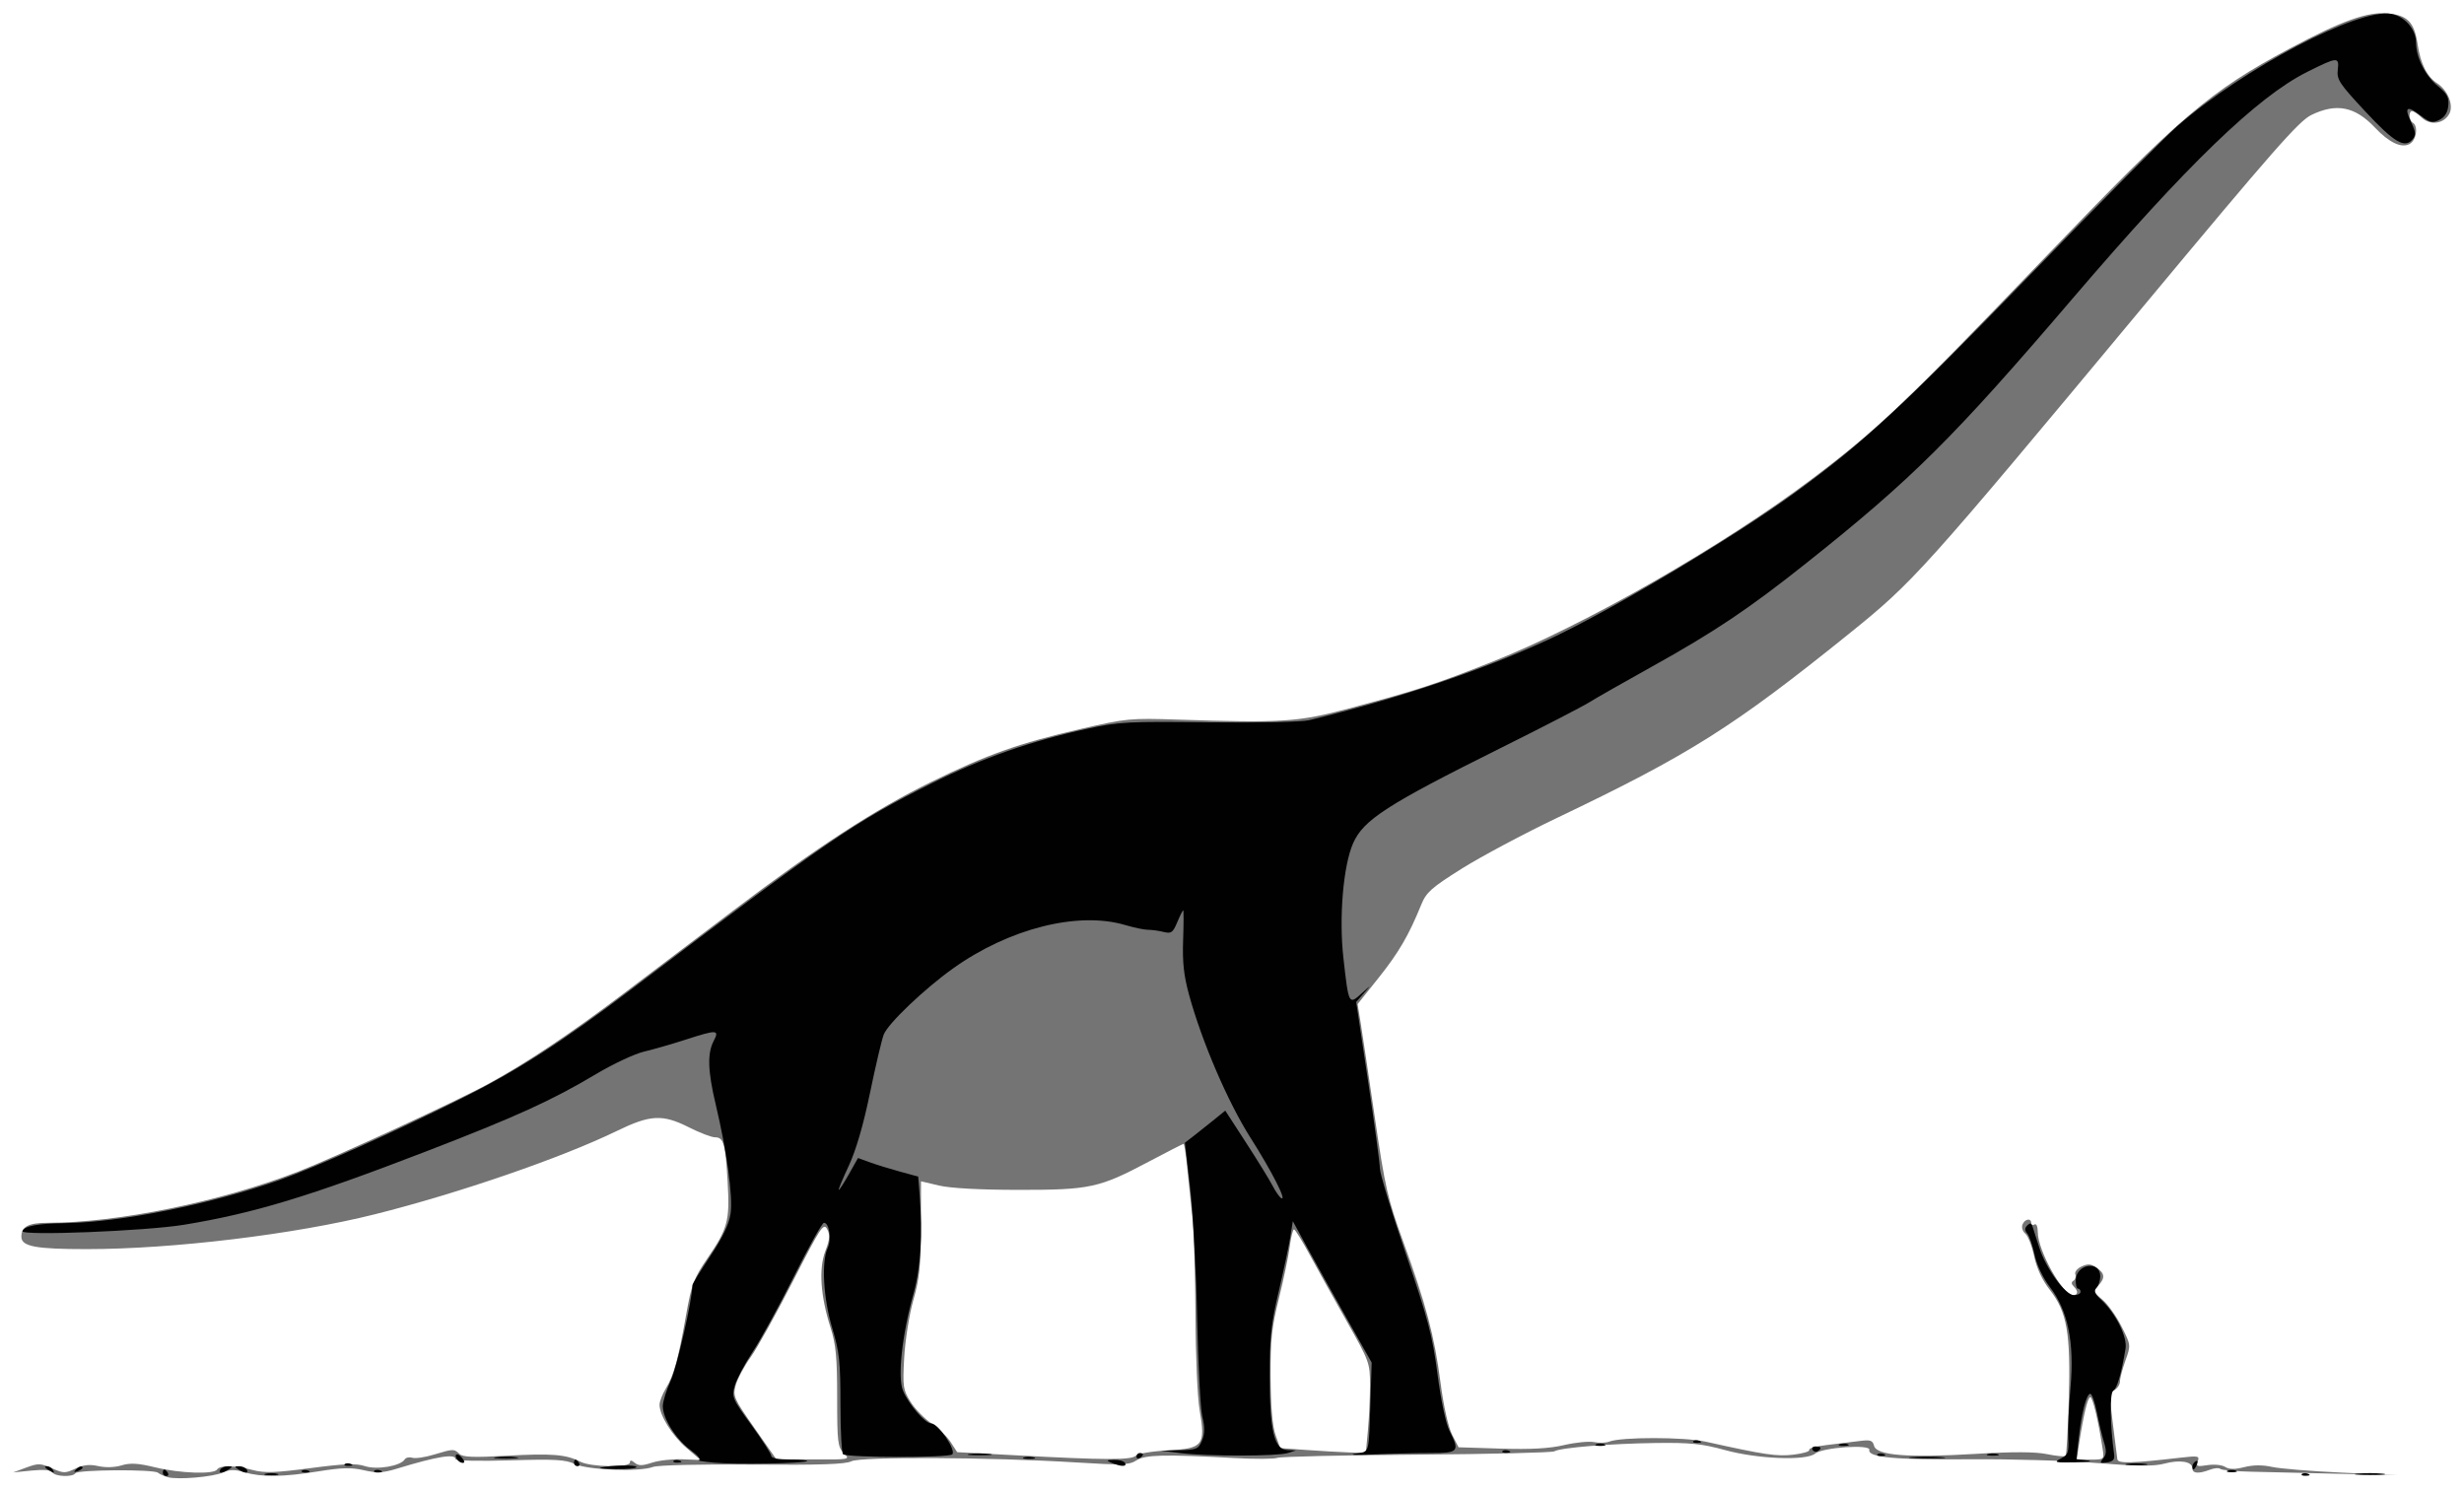 <?xml version="1.0" encoding="UTF-8" standalone="no"?>
<!-- Created with Inkscape (http://www.inkscape.org/) -->

<svg
   xmlns:dc="http://purl.org/dc/elements/1.1/"
   xmlns:cc="http://creativecommons.org/ns#"
   xmlns:rdf="http://www.w3.org/1999/02/22-rdf-syntax-ns#"
   xmlns:svg="http://www.w3.org/2000/svg"
   xmlns="http://www.w3.org/2000/svg"
   version="1.1"
   width="749.074"
   height="453.457"
   viewBox="0 0 749.074 453.457"
   id="svg2">
  <title
     id="title4070">Sauroposeidon dinosaur</title>
  <defs
     id="defs6" />
  <g
     transform="translate(-33.5,-42.204)"
     id="g4064">
    <path
       d="m 84.5,491.337 c -1.1,-0.304 -2.45,-0.915 -3,-1.359 -1.337,-1.079 -24.414,-0.927 -25.088,0.164 -0.774,1.253 -6.176,1.048 -6.987,-0.265 -0.451,-0.73 -2.657,-0.922 -6.309,-0.551 l -5.616,0.571 4,-1.486 c 3.618,-1.344 4.362,-1.323 7.786,0.219 3.489,1.571 4.048,1.58 7.123,0.113 2.433,-1.16 4.326,-1.368 6.986,-0.768 2.194,0.495 5.012,0.405 7.068,-0.226 2.629,-0.807 4.992,-0.667 10.228,0.603 7.568,1.836 17.856,2.19 18.809,0.647 0.826,-1.336 5.483,-1.264 10.834,0.167 3.523,0.942 6.896,0.832 17.528,-0.573 10.303,-1.362 13.909,-1.494 16.587,-0.611 3.628,1.197 10.842,-0.026 12.093,-2.051 0.345,-0.557 1.376,-0.778 2.292,-0.49 0.916,0.288 3.875,-0.144 6.575,-0.959 5.961,-1.8 6.116,-1.804 7.77,-0.203 1.018,0.986 4.309,1.111 14.321,0.547 13.686,-0.771 18.156,-0.411 22.407,1.808 3.188,1.664 15.093,1.855 15.093,0.243 0,-0.789 0.434,-0.762 1.461,0.09 1.146,0.951 2.278,0.943 5.25,-0.038 2.084,-0.688 6.264,-1.151 9.289,-1.029 l 5.5,0.221 -4.284,-3.668 c -4.356,-3.73 -8.219,-9.921 -8.212,-13.164 0.002,-0.984 0.876,-3.221 1.943,-4.969 2.395,-3.928 3.746,-8.839 6.13,-22.278 1.646,-9.278 2.366,-11.206 6.385,-17.088 6.33,-9.264 6.924,-11.483 6.25,-23.335 C 254.046,389.924 253.502,388 250.864,388 c -1.057,0 -4.596,-1.35 -7.864,-3 -8.093,-4.085 -11.751,-3.902 -22.053,1.106 -16.765,8.15 -47.987,18.901 -73.457,25.294 C 123.148,417.511 86.042,422 59.878,422 44.243,422 40,421.194 40,418.225 40,415.131 42.167,414 48.094,414 c 21.191,0 52.739,-6.471 76.253,-15.642 11.369,-4.434 47.919,-21.31 57.653,-26.621 11.575,-6.314 25.113,-15.356 41,-27.383 7.975,-6.037 23.05,-17.449 33.5,-25.36 25.258,-19.121 43.029,-30.67 60,-38.996 17.028,-8.354 26.785,-11.813 45.596,-16.165 13.792,-3.191 15.041,-3.311 29.404,-2.832 31.708,1.057 36.636,0.738 52,-3.363 20.846,-5.565 26.462,-7.396 43.9,-14.319 28.051,-11.136 69.965,-35.138 97.1,-55.604 19.912,-15.019 28,-22.713 71,-67.542 40.763,-42.497 49.884,-50.278 74.108,-63.22 15.736,-8.407 23.693,-11.255 29.829,-10.676 5.986,0.565 8.033,2.699 9.041,9.424 0.887,5.912 2.841,9.807 5.942,11.839 3.25,2.129 5.066,6.684 3.69,9.255 -1.625,3.037 -5.725,3.643 -8.316,1.229 C 768.6,76.91 767.258,76 766.811,76 c -1.156,0 -1.007,2.761 0.189,3.5 1.753,1.083 1.098,5.377 -0.991,6.495 C 763.526,87.324 759.795,85.55 755.5,81 c -6.059,-6.42 -11.691,-7.538 -19.335,-3.838 -3.778,1.829 -11.655,10.803 -51.128,58.25 -67.384,80.997 -69.78,83.662 -89.47,99.524 -35.19,28.349 -48.453,36.716 -88.568,55.875 -10.175,4.859 -23.265,11.831 -29.089,15.492 -9.243,5.81 -10.81,7.199 -12.325,10.927 -3.807,9.366 -6.868,14.619 -12.978,22.274 l -6.388,8.004 0.898,5.496 c 0.494,3.023 2.447,16.071 4.342,28.996 3.116,21.264 3.93,24.832 8.544,37.5 6.996,19.204 9.581,28.944 11.419,43.032 0.935,7.167 2.362,13.585 3.528,15.874 l 1.958,3.841 12.874,0.405 c 9.089,0.286 14.732,-0.029 19.192,-1.069 3.475,-0.811 7.587,-1.22 9.14,-0.909 1.552,0.31 3.624,0.244 4.603,-0.148 3.607,-1.443 22.844,-1.429 29.357,0.022 17.909,3.99 21.648,4.541 26.687,3.937 2.895,-0.347 5.038,-0.997 4.761,-1.444 -0.276,-0.447 2.08,-1.107 5.237,-1.466 3.156,-0.36 7.588,-0.902 9.848,-1.206 3.521,-0.473 4.184,-0.266 4.632,1.448 0.76,2.907 10.286,3.667 30.683,2.447 11.566,-0.692 18.263,-0.672 21.851,0.062 2.845,0.583 5.405,0.828 5.688,0.545 0.283,-0.283 0.727,-8.074 0.986,-17.313 0.565,-20.133 -0.544,-26.455 -5.831,-33.241 -2.277,-2.922 -3.945,-6.514 -4.722,-10.167 -0.661,-3.107 -1.864,-6.19 -2.675,-6.851 -0.81,-0.661 -1.206,-1.899 -0.879,-2.75 0.67,-1.747 2.657,-2.112 2.657,-0.489 0,0.582 0.45,0.781 1,0.441 0.58,-0.358 1,0.616 1,2.319 0,5.567 7.573,19.181 10.67,19.181 1.611,0 1.721,-1.21 0.243,-2.687 -0.748,-0.748 -0.762,-1.288 -0.044,-1.732 0.574,-0.355 0.821,-1.225 0.548,-1.935 -0.272,-0.709 0.595,-1.787 1.927,-2.394 1.89,-0.861 2.888,-0.778 4.539,0.379 2.538,1.778 2.658,3.112 0.495,5.503 -1.511,1.669 -1.423,1.958 1.294,4.244 1.603,1.349 4.207,5.006 5.786,8.128 2.862,5.657 2.866,5.69 1.201,10.335 -0.918,2.563 -1.668,5.425 -1.665,6.36 0.003,0.935 -0.755,2.125 -1.683,2.645 -1.535,0.859 -1.578,1.793 -0.473,10.3 0.668,5.145 1.278,9.964 1.354,10.709 0.143,1.385 4.076,1.293 19.216,-0.448 5.39,-0.62 5.85,-0.524 5.23,1.092 -0.595,1.551 -0.231,1.698 2.931,1.185 1.993,-0.323 4.406,-0.09 5.385,0.522 1.262,0.788 2.95,0.809 5.845,0.074 2.69,-0.683 5.535,-0.707 8.385,-0.07 2.373,0.53 11.964,1.318 21.314,1.752 l 17,0.789 -18,-0.454 c -9.9,-0.25 -21.896,-0.531 -26.657,-0.625 -4.761,-0.094 -8.97,-0.479 -9.353,-0.856 -0.383,-0.377 -1.804,-0.265 -3.158,0.25 -3.471,1.32 -5.332,1.164 -5.332,-0.447 0,-2.05 -3.779,-2.668 -8.536,-1.396 -3.166,0.847 -8.219,0.798 -20.58,-0.197 -9.011,-0.726 -26.283,-1.236 -38.383,-1.133 -23.029,0.195 -31.218,-0.568 -30.701,-2.86 0.4,-1.771 -14.221,-0.755 -16.513,1.147 -2.671,2.216 -17.447,1.638 -27.286,-1.068 -7.043,-1.937 -10.642,-2.31 -21,-2.175 -13.89,0.181 -29.168,1.433 -30.953,2.536 -0.639,0.395 -19.474,0.85 -41.855,1.012 -22.381,0.162 -41.43,0.598 -42.332,0.97 -0.901,0.372 -6.751,0.402 -13,0.066 -21.539,-1.157 -27.175,-1.024 -29.861,0.704 -2.203,1.417 -4.4,1.491 -18.5,0.62 -25.871,-1.597 -65.363,-1.795 -68.165,-0.342 -1.757,0.911 -9.654,1.174 -30.108,0.999 -15.943,-0.136 -28.79,0.172 -30.227,0.724 -4.028,1.547 -19.828,0.951 -23.716,-0.894 -2.835,-1.345 -6.069,-1.526 -19.836,-1.109 -9.047,0.274 -16.448,0.112 -16.448,-0.361 0,-1.759 -5.591,-0.858 -17.766,2.865 -4.299,1.315 -6.154,1.405 -10.102,0.494 -3.767,-0.87 -6.801,-0.797 -13.734,0.328 -10.776,1.749 -17.388,1.835 -22.535,0.293 -2.974,-0.891 -4.484,-0.879 -6.529,0.053 -2.991,1.363 -13.778,2.288 -16.834,1.444 z M 290,484 c -1.821,-1.821 -2,-3.333 -2,-16.911 0,-12.197 -0.367,-16.065 -2.019,-21.25 -3.059,-9.606 -3.615,-17.891 -1.561,-23.269 1.365,-3.575 1.471,-4.905 0.53,-6.664 -1.072,-2.003 -1.994,-0.596 -10.426,15.889 -5.088,9.947 -10.853,20.316 -12.812,23.043 -1.959,2.726 -4.001,6.551 -4.539,8.498 -0.932,3.376 -0.667,3.984 5.675,13.048 l 6.652,9.508 11.25,0.054 C 292,486 292,486 290,484 Z m 88.778,0.822 c 0.648,-0.648 5.049,-1.381 9.78,-1.63 10.72,-0.563 11.477,-1.527 9.633,-12.279 -0.655,-3.822 -1.22,-16.729 -1.255,-28.681 -0.035,-11.952 -0.474,-25.556 -0.976,-30.231 -0.502,-4.675 -1.214,-11.537 -1.582,-15.25 -0.368,-3.712 -0.844,-6.75 -1.059,-6.75 -0.214,0 -4.987,2.438 -10.605,5.418 -15.042,7.978 -17.848,8.585 -39.647,8.566 -11.65,-0.01 -20.619,-0.498 -24.071,-1.311 l -5.502,-1.296 -0.029,14.061 c -0.024,11.531 -0.437,15.501 -2.295,22.061 -1.254,4.428 -2.5,12.242 -2.789,17.5 -0.486,8.826 -0.349,9.778 1.924,13.418 1.346,2.155 4.19,5.099 6.321,6.543 2.13,1.444 4.773,4.009 5.873,5.7 l 2,3.075 18,0.963 c 26.963,1.443 34.931,1.47 36.278,0.123 z M 672.722,482.75 c -1.318,-8.629 -3.017,-15.75 -3.758,-15.75 -0.785,0 -2.104,5.567 -3.496,14.75 l -0.644,4.25 4.197,0 c 4.171,0 4.194,-0.021 3.701,-3.25 z m -223.374,-5.5 c 0.351,-3.712 0.641,-9.911 0.645,-13.775 0.007,-6.863 -0.155,-7.311 -7.053,-19.5 -3.883,-6.862 -8.946,-15.963 -11.25,-20.224 -2.304,-4.262 -4.469,-7.749 -4.811,-7.75 -0.342,-5.5e-4 -0.927,2.362 -1.301,5.249 -0.374,2.888 -1.854,9.975 -3.29,15.75 -2.202,8.859 -2.597,12.61 -2.526,24 0.056,8.938 0.565,14.852 1.507,17.5 l 1.423,4 7.904,0.567 c 4.347,0.312 10.201,0.649 13.009,0.75 l 5.105,0.183 0.637,-6.75 z"
       id="path4068"
       style="fill:#747474" />
    <path
       d="m 83,490 c 0,-0.55 0.198,-1 0.441,-1 0.243,0 0.719,0.45 1.059,1 0.34,0.55 0.141,1 -0.441,1 C 83.477,491 83,490.55 83,490 Z m 31.25,0.311 c 0.963,-0.252 2.538,-0.252 3.5,0 0.963,0.252 0.175,0.457 -1.75,0.457 -1.925,0 -2.712,-0.206 -1.75,-0.457 z m 619.021,0.085 c 0.332,-0.332 1.195,-0.368 1.917,-0.079 0.798,0.319 0.561,0.556 -0.604,0.604 -1.054,0.043 -1.645,-0.193 -1.312,-0.525 z m 16.979,-0.124 c 2.062,-0.216 5.438,-0.216 7.5,0 2.062,0.216 0.375,0.392 -3.75,0.392 -4.125,0 -5.812,-0.177 -3.75,-0.392 z M 48,489 c -0.901,-0.582 -1.025,-0.975 -0.309,-0.985 0.655,-0.008 1.469,0.435 1.809,0.985 0.767,1.242 0.421,1.242 -1.5,0 z m 8.733,-0.124 c 0.678,-0.683 1.485,-0.991 1.793,-0.683 0.308,0.308 -0.247,0.867 -1.233,1.243 -1.425,0.543 -1.54,0.428 -0.56,-0.56 z M 100.5,489 c 0.34,-0.55 1.379,-0.993 2.309,-0.985 1.457,0.013 1.484,0.149 0.191,0.985 -1.958,1.266 -3.282,1.266 -2.5,0 z m 5.5,0 c -1.293,-0.835 -1.266,-0.971 0.191,-0.985 0.93,-0.008 1.969,0.435 2.309,0.985 0.782,1.266 -0.542,1.266 -2.5,0 z m 19.271,0.396 c 0.332,-0.332 1.195,-0.368 1.917,-0.079 0.798,0.319 0.561,0.556 -0.604,0.604 -1.054,0.043 -1.645,-0.193 -1.312,-0.525 z m 22,0 c 0.332,-0.332 1.195,-0.368 1.917,-0.079 0.798,0.319 0.561,0.556 -0.604,0.604 -1.054,0.043 -1.645,-0.193 -1.312,-0.525 z M 710.75,489.338 c 0.688,-0.277 1.812,-0.277 2.5,0 0.688,0.277 0.125,0.504 -1.25,0.504 -1.375,0 -1.938,-0.227 -1.25,-0.504 z M 216,488.433 c 3.408,-0.762 11,-0.893 11,-0.19 0,0.416 -2.812,0.705 -6.25,0.641 -3.438,-0.064 -5.575,-0.267 -4.75,-0.451 z m 484,-0.374 c 0,-0.518 0.445,-1.216 0.989,-1.552 0.567,-0.35 0.735,0.051 0.393,0.941 C 700.717,489.18 700,489.497 700,488.059 Z m -561.729,-0.663 c 0.332,-0.332 1.195,-0.368 1.917,-0.079 0.798,0.319 0.561,0.556 -0.604,0.604 -1.054,0.043 -1.645,-0.193 -1.312,-0.525 z M 208,487 c 0,-0.55 0.198,-1 0.441,-1 0.243,0 0.719,0.45 1.059,1 0.34,0.55 0.141,1 -0.441,1 C 208.477,488 208,487.55 208,487 Z m 42.5,-0.082 c -3.3,-0.32 -5.349,-0.658 -4.553,-0.75 0.823,-0.096 -0.263,-1.425 -2.519,-3.085 -4.444,-3.268 -8.428,-9.578 -8.428,-13.349 0,-1.371 1.103,-4.91 2.45,-7.864 C 239.337,457.736 244,437.15 244,432.957 c 0,-0.381 2.451,-4.376 5.447,-8.877 3.768,-5.662 5.663,-9.628 6.149,-12.868 0.763,-5.091 -1.125,-18.972 -4.519,-33.213 -2.404,-10.09 -2.582,-15.509 -0.63,-19.25 1.833,-3.514 1.078,-3.548 -8.666,-0.392 -4.005,1.297 -9.621,2.911 -12.481,3.588 -2.86,0.676 -9.385,3.726 -14.5,6.777 -13.559,8.088 -24.345,12.998 -51.8,23.584 -35.536,13.701 -52.283,18.777 -73.5,22.274 -11.701,1.929 -49.675,3.432 -49.177,1.947 0.52,-1.552 4.602,-2.321 12.893,-2.428 16.879,-0.218 44.429,-5.757 65.284,-13.125 10.87,-3.841 34.612,-14.476 54.947,-24.613 17.24,-8.595 30.913,-17.372 52.053,-33.416 59.902,-45.461 67.584,-50.728 91.323,-62.621 15.189,-7.609 29.986,-12.797 47.177,-16.539 9.737,-2.119 12.426,-2.262 37,-1.961 15.055,0.184 28.228,-0.097 30.5,-0.651 27.182,-6.627 52.157,-15.03 72.5,-24.394 18.226,-8.389 56.476,-31.165 74.988,-44.65 21.009,-15.305 32.778,-26.205 71.919,-66.611 21.038,-21.718 41.028,-41.917 44.423,-44.885 20.191,-17.659 55.254,-36.06 65.168,-34.2 4.108,0.771 7.503,4.723 7.503,8.734 0,4.515 2.747,10 6.596,13.173 2.856,2.354 3.456,3.477 3.208,6.005 -0.206,2.107 -1.083,3.495 -2.72,4.307 -2.095,1.039 -2.862,0.857 -5.777,-1.367 -4.157,-3.17 -4.991,-2.527 -2.776,2.14 1.398,2.946 1.473,3.864 0.421,5.132 -2.385,2.873 -5.556,1.007 -14.376,-8.458 -7.948,-8.529 -8.724,-9.711 -8.369,-12.754 0.459,-3.928 -0.124,-3.882 -9.329,0.734 -15.199,7.622 -36.602,28.304 -71.321,68.921 -36.212,42.363 -48.777,54.851 -80.874,80.378 -17.591,13.99 -27.986,20.957 -47.183,31.622 -8.25,4.584 -16.725,9.412 -18.832,10.731 -2.108,1.318 -14.258,7.589 -27,13.935 -34.513,17.188 -41.658,21.797 -44.801,28.901 -3.015,6.817 -4.349,22.587 -2.956,34.962 1.593,14.16 1.634,14.241 5.466,10.782 3.076,-2.776 3.086,-2.778 0.763,-0.134 l -2.353,2.678 3.607,23.981 c 1.984,13.189 3.607,25.201 3.607,26.692 0,1.491 3.544,13.126 7.877,25.854 6.791,19.953 8.119,25.002 9.638,36.63 1.032,7.906 2.532,15.022 3.623,17.197 3.21,6.395 2.862,6.79 -5.984,6.79 -4.316,0 -12.078,0.195 -17.25,0.433 -5.172,0.238 -7.604,0.126 -5.404,-0.25 4.526,-0.773 4.077,0.883 4.661,-17.185 L 450.5,456.497 442.873,442.999 C 438.678,435.574 433.285,425.9 430.888,421.5 l -4.357,-8 -0.803,5 c -0.441,2.75 -2.023,10.175 -3.515,16.5 -2.273,9.638 -2.713,13.767 -2.713,25.5 0,16.793 1.353,22.444 5.41,22.6 L 427.5,483.199 425,484 c -3.139,1.005 -24.505,1.03 -32.5,0.038 l -6,-0.744 5.629,-0.147 c 5.17,-0.135 5.724,-0.376 6.796,-2.965 0.858,-2.071 0.884,-3.992 0.098,-7.25 -0.588,-2.438 -1.301,-15.907 -1.583,-29.932 -0.282,-14.025 -1.234,-31.768 -2.116,-39.428 l -1.602,-13.928 2.389,-1.834 c 1.314,-1.009 4.075,-3.202 6.135,-4.875 l 3.745,-3.041 6.355,9.803 c 3.495,5.391 7.094,11.237 7.997,12.989 0.903,1.753 2.089,3.463 2.636,3.8 1.916,1.184 -2.793,-8.086 -9.317,-18.341 -6.853,-10.772 -14.772,-29.195 -18.671,-43.43 -1.621,-5.921 -2.055,-9.931 -1.812,-16.752 0.176,-4.932 0.185,-8.967 0.019,-8.966 -0.166,0.001 -0.979,1.625 -1.808,3.608 -1.338,3.202 -1.808,3.532 -4.199,2.946 -1.481,-0.363 -3.592,-0.653 -4.692,-0.645 -1.1,0.008 -4.219,-0.643 -6.931,-1.446 -14.333,-4.245 -35.296,1.033 -52.302,13.169 -8.8,6.28 -19.785,16.758 -21.105,20.132 -0.59,1.506 -2.468,9.489 -4.175,17.739 -2.043,9.877 -4.262,17.476 -6.496,22.25 -1.866,3.987 -3.216,7.25 -3,7.25 0.216,0 1.621,-2.184 3.121,-4.853 l 2.728,-4.853 3.58,1.305 c 1.969,0.718 6.086,1.99 9.15,2.828 l 5.57,1.524 0.413,5.274 c 0.972,12.415 0.37,22.36 -1.832,30.274 -3.5,12.58 -4.895,25.459 -3.203,29.546 1.722,4.157 6.718,9.954 8.578,9.954 2.144,0 7.671,8.132 6.394,9.408 -1.048,1.048 -31.477,1.027 -33.177,-0.023 C 289.367,484.109 289,477.238 289,469.117 289,456.262 288.677,453.272 286.5,446 c -2.704,-9.034 -3.327,-20.091 -1.373,-24.379 1.209,-2.654 0.466,-7.621 -1.14,-7.621 -0.536,0 -4.628,7.312 -9.093,16.25 -4.465,8.938 -10.13,19.292 -12.589,23.01 -2.459,3.718 -4.914,8.362 -5.454,10.319 -0.937,3.393 -0.699,3.95 5.083,11.909 3.336,4.592 6.066,8.836 6.066,9.431 0,0.648 2.272,1.081 5.667,1.081 3.117,0 5.47,0.197 5.229,0.438 -0.738,0.738 -22.025,1.098 -28.395,0.48 z M 371.5,487 c -1.786,-0.767 -1.712,-0.867 0.691,-0.93 1.48,-0.039 2.969,0.38 3.309,0.93 0.738,1.194 -1.222,1.194 -4,0 z m 308.75,0.284 c 1.512,-0.229 3.987,-0.229 5.5,0 1.512,0.229 0.275,0.417 -2.75,0.417 -3.025,0 -4.263,-0.187 -2.75,-0.417 z m -507.791,-1.35 c -1.076,-1.741 0.15,-2.11 1.521,-0.458 0.789,0.95 0.865,1.524 0.202,1.524 -0.585,0 -1.36,-0.48 -1.723,-1.067 z m 65.812,0.462 c 0.332,-0.332 1.195,-0.368 1.917,-0.079 0.798,0.319 0.561,0.556 -0.604,0.604 -1.054,0.043 -1.645,-0.193 -1.312,-0.525 z M 660,485.68 c 2.214,-1.143 2.473,-1.855 2.266,-6.235 -0.128,-2.72 0.181,-9.67 0.688,-15.445 1.194,-13.6 -0.786,-23.28 -6.218,-30.394 -2.165,-2.835 -4.029,-6.743 -4.693,-9.837 -0.605,-2.823 -1.609,-5.745 -2.23,-6.493 -0.836,-1.008 -0.837,-1.652 -0.004,-2.485 0.833,-0.833 1.243,-0.757 1.58,0.292 0.25,0.779 1.176,3.667 2.058,6.417 2.067,6.449 7.932,14.5 10.562,14.5 1.095,0 1.99,-0.45 1.99,-1 0,-0.55 -0.352,-1 -0.783,-1 -0.431,0 -0.73,-1.209 -0.665,-2.687 0.214,-4.89 7.448,-5.905 7.448,-1.045 0,1.282 -0.528,2.86 -1.174,3.505 -0.899,0.899 -0.583,1.722 1.346,3.51 4.485,4.156 8.104,11.381 7.507,14.986 -1.269,7.661 -2.54,12.025 -3.714,12.751 -1.136,0.702 -1.008,10.438 0.256,19.478 0.204,1.461 -0.38,2.093 -2.173,2.346 -2.12,0.3 -2.277,0.136 -1.16,-1.211 0.97,-1.168 1.037,-2.379 0.268,-4.846 -0.564,-1.809 -1.536,-5.876 -2.161,-9.039 -0.625,-3.163 -1.537,-5.75 -2.027,-5.75 -1.158,0 -2.686,5.911 -3.535,13.678 l -0.675,6.178 3.371,0.412 c 1.854,0.227 0.221,0.478 -3.629,0.558 -6.295,0.131 -6.748,0.015 -4.5,-1.145 z m -475.768,-0.395 c 1.503,-0.228 4.203,-0.233 6,-0.01 1.797,0.223 0.568,0.409 -2.732,0.415 -3.3,0.006 -4.771,-0.176 -3.268,-0.405 z m 160.499,0.059 c 0.677,-0.274 2.027,-0.291 3,-0.037 0.973,0.254 0.419,0.478 -1.231,0.498 -1.65,0.02 -2.446,-0.187 -1.769,-0.461 z M 379,485.059 C 379,484.477 379.45,484 380,484 c 1.281,0 1.281,0.708 0,1.5 -0.55,0.34 -1,0.141 -1,-0.441 z m 235.72,0.21 c 2.321,-0.21 6.371,-0.212 9,-0.006 2.629,0.207 0.73,0.378 -4.22,0.381 -4.95,0.003 -7.101,-0.166 -4.78,-0.376 z m -286.488,-0.984 c 1.503,-0.228 4.203,-0.233 6,-0.01 1.797,0.223 0.568,0.409 -2.732,0.415 -3.3,0.006 -4.771,-0.176 -3.268,-0.405 z m 276.039,0.11 c 0.332,-0.332 1.195,-0.368 1.917,-0.079 0.798,0.319 0.561,0.556 -0.604,0.604 -1.054,0.043 -1.645,-0.193 -1.312,-0.525 z m 33.46,-0.052 c 0.677,-0.274 2.027,-0.291 3,-0.037 0.973,0.254 0.419,0.478 -1.231,0.498 -1.65,0.02 -2.446,-0.187 -1.769,-0.461 z M 490.271,483.396 c 0.332,-0.332 1.195,-0.368 1.917,-0.079 0.798,0.319 0.561,0.556 -0.604,0.604 -1.054,0.043 -1.645,-0.193 -1.312,-0.525 z m 94.239,-0.38 c -0.345,-0.559 0.073,-1.016 0.931,-1.016 1.757,0 2.015,0.6 0.628,1.457 -0.512,0.316 -1.214,0.118 -1.559,-0.441 z M 518.75,481.338 c 0.688,-0.277 1.812,-0.277 2.5,0 0.688,0.277 0.125,0.504 -1.25,0.504 -1.375,0 -1.938,-0.227 -1.25,-0.504 z m 74,0 c 0.688,-0.277 1.812,-0.277 2.5,0 0.688,0.277 0.125,0.504 -1.25,0.504 -1.375,0 -1.938,-0.227 -1.25,-0.504 z m -44.479,-0.942 c 0.332,-0.332 1.195,-0.368 1.917,-0.079 0.798,0.319 0.561,0.556 -0.604,0.604 -1.054,0.043 -1.645,-0.193 -1.312,-0.525 z"
       id="path4066"
       style="fill:#010101" />
  </g>
</svg>
